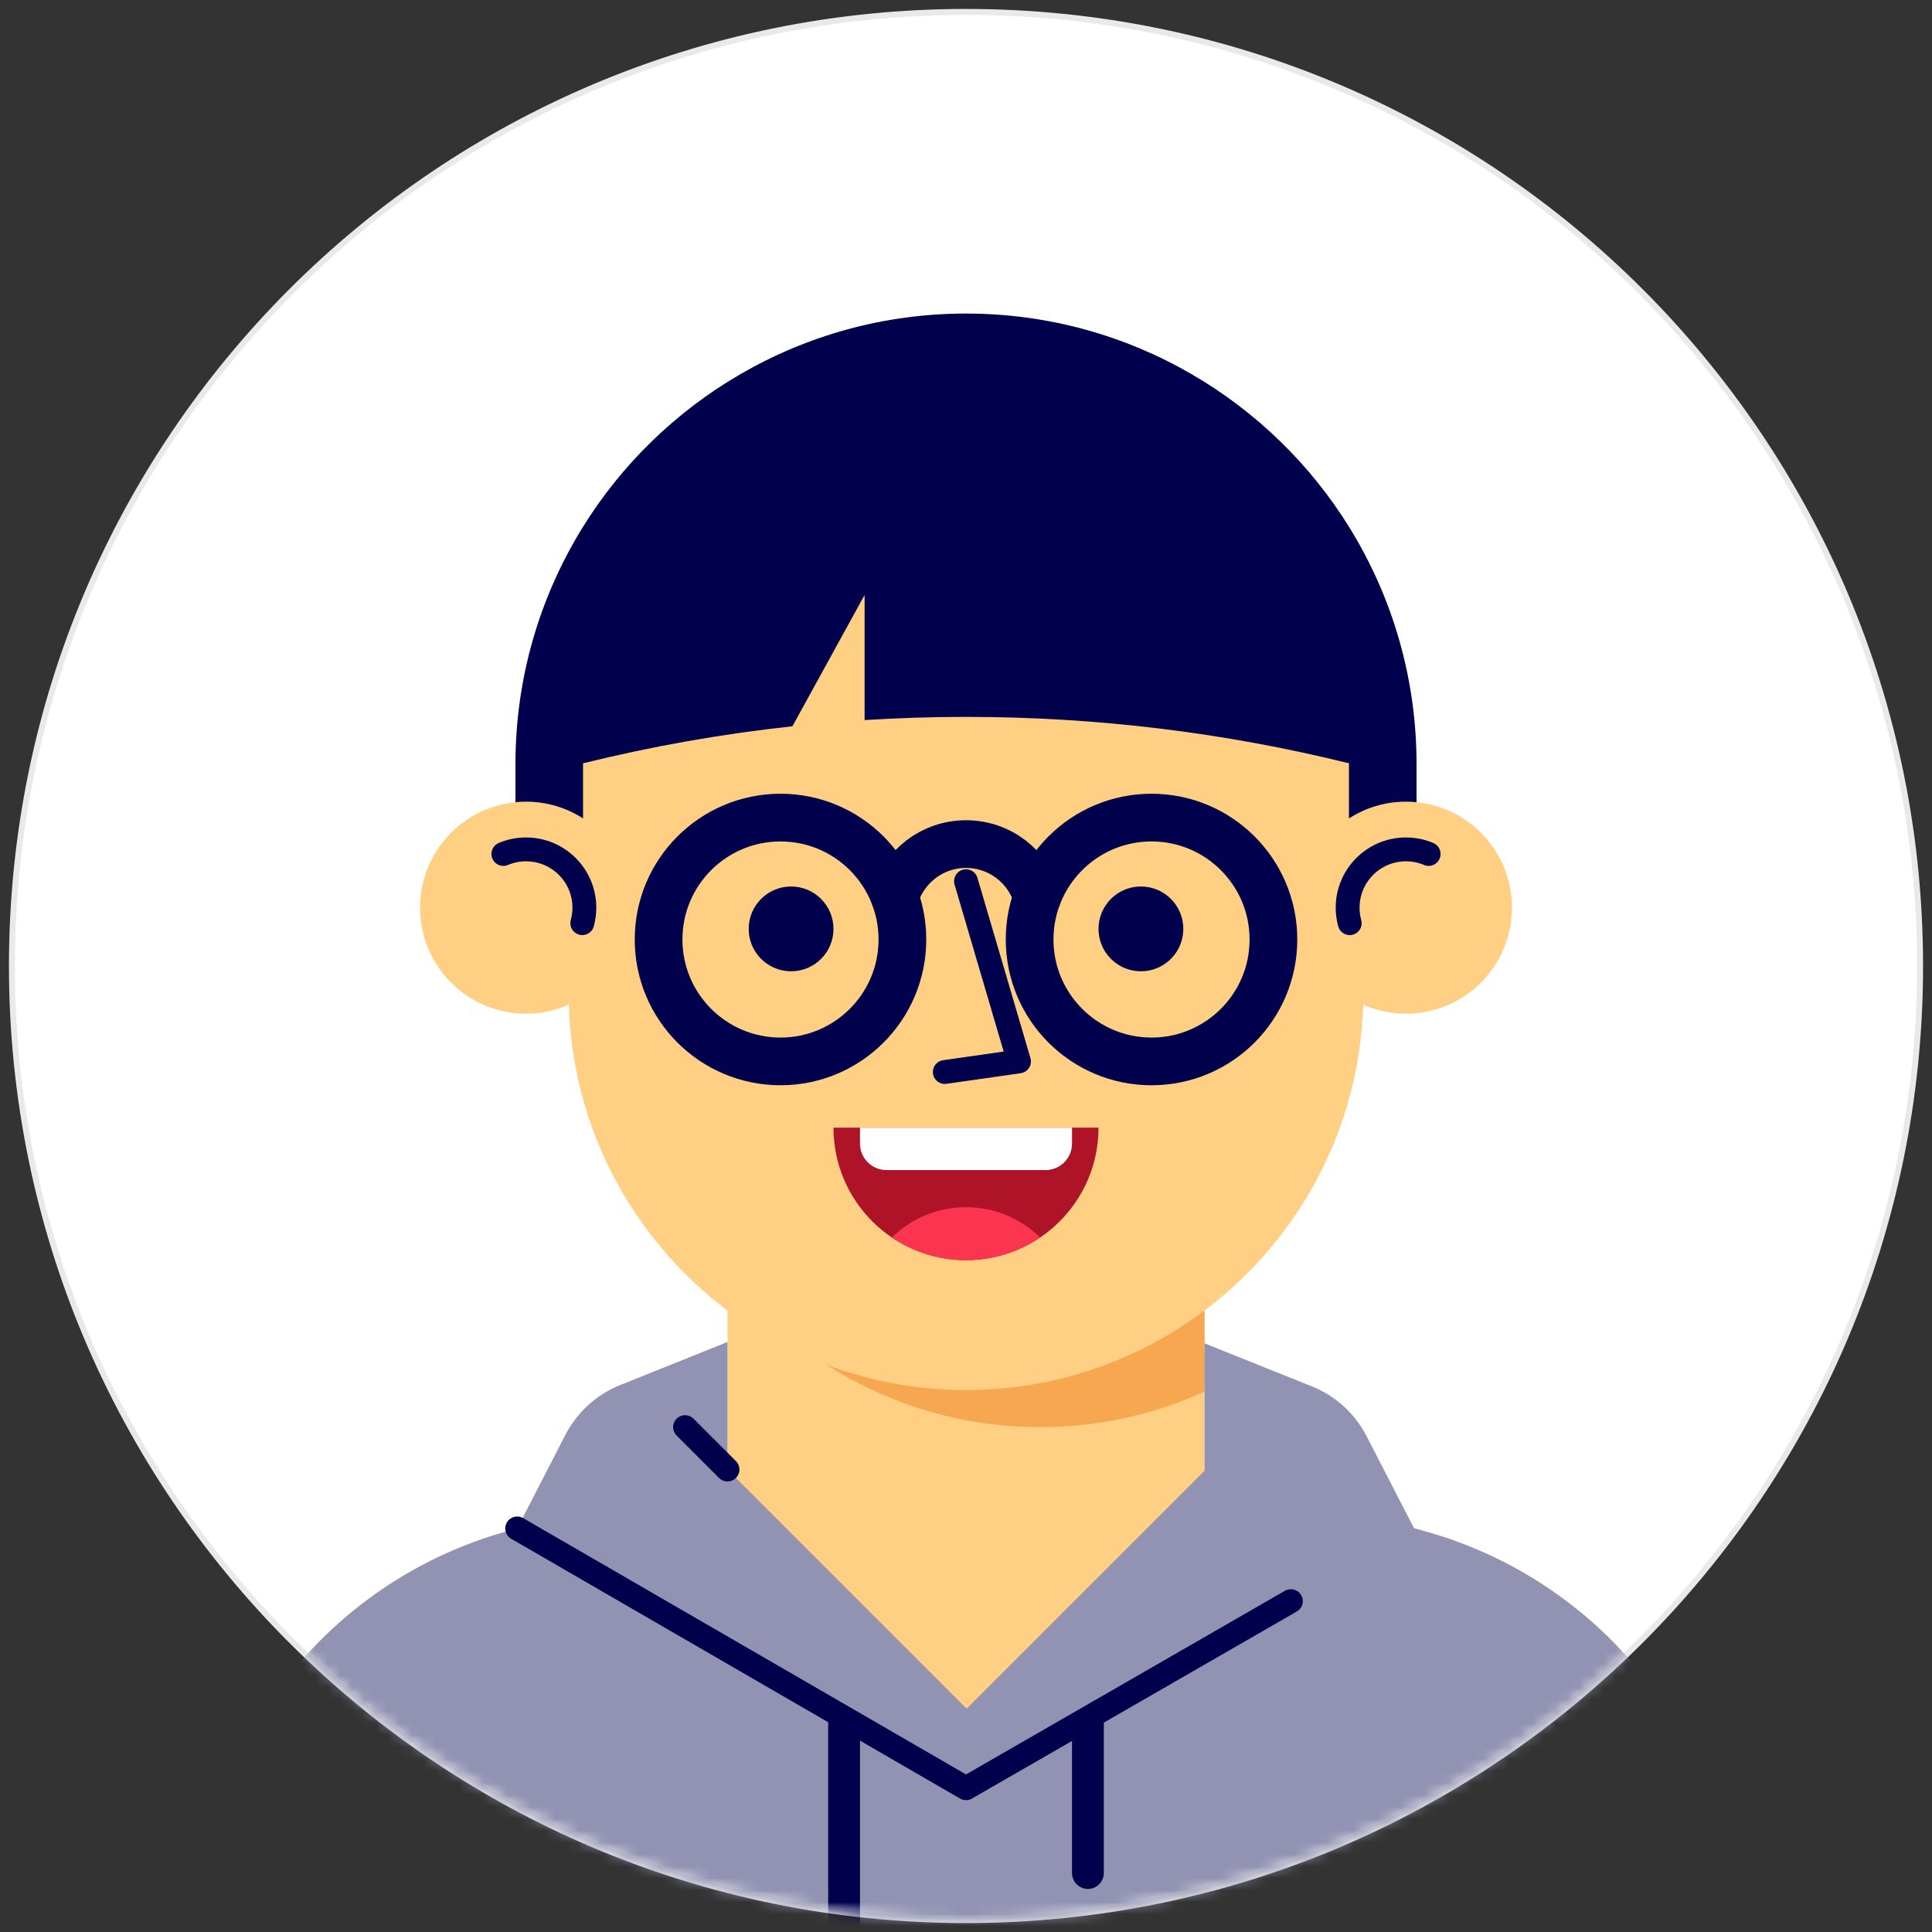 <svg fill="none" height="162" viewBox="0 0 162 162" width="162" xmlns="http://www.w3.org/2000/svg" xmlns:xlink="http://www.w3.org/1999/xlink"><rect x="0" y="0" width="162" height="162" fill="#333333" stroke="none"/><mask id="a" height="160" maskUnits="userSpaceOnUse" width="160" x="1" y="1"><path clip-rule="evenodd" d="m81 161c44.183 0 80-35.817 80-80 0-44.183-35.817-80-80-80-44.183 0-80 35.817-80 80 0 44.183 35.817 80 80 80z" fill="#fff" fill-rule="evenodd"/></mask><path clip-rule="evenodd" d="m81 161c44.183 0 80-35.817 80-80 0-44.183-35.817-80-80-80-44.183 0-80 35.817-80 80 0 44.183 35.817 80 80 80z" fill="#fff" fill-rule="evenodd" stroke="#e9e9e9" stroke-width=".5"/><g mask="url(#a)"><path clip-rule="evenodd" d="m139.206 142.438c-4.716-6.823-11.67-11.782-19.656-14.019l-18.55-5.197v-13.333c7.842-5.89 12.991-15.16 13.308-25.646 1.096.483 2.306.757 3.581.757 4.909 0 8.889-3.98 8.889-8.889 0-4.909-3.98-8.889-8.889-8.889-1.265 0-2.466.268-3.555.744v-2.522c0-18.41-14.924-33.333-33.334-33.333h-.001c-18.409 0-33.333 14.924-33.333 33.333v2.522c-1.09-.476-2.291-.744-3.555-.744-4.909 0-8.889 3.979-8.889 8.889 0 4.909 3.98 8.889 8.889 8.889 1.275 0 2.485-.273 3.581-.757.316 10.486 5.466 19.756 13.307 25.646v13.333l-18.549 5.197c-7.987 2.237-14.94 7.196-19.657 14.019l-12.905 18.669v13.226h142.222v-13.226z" fill="#ffcf83" fill-rule="evenodd"/><path clip-rule="evenodd" d="m81 116.556c-4.11 0-8.044-.749-11.68-2.109 5.171 3.303 11.311 5.22 17.902 5.22 4.916 0 9.577-1.073 13.778-2.983v-6.795c-5.571 4.185-12.496 6.667-20 6.667z" fill="#f7a74f" fill-rule="evenodd"/><path d="m48.826 77.408c.113-.413.174-.848.174-1.297 0-2.7-2.189-4.889-4.889-4.889-.675 0-1.318.137-1.903.384" stroke="#00004d" stroke-linecap="round" stroke-linejoin="round" stroke-width="2"/><path d="m113.174 77.408c-.113-.413-.174-.848-.174-1.297 0-2.7 2.189-4.889 4.889-4.889.675 0 1.318.137 1.903.384" stroke="#00004d" stroke-linecap="round" stroke-linejoin="round" stroke-width="2"/><path clip-rule="evenodd" d="m92.111 94.555c0 6.137-4.975 11.111-11.111 11.111-6.136 0-11.111-4.974-11.111-11.111z" fill="#ae1328" fill-rule="evenodd"/><path clip-rule="evenodd" d="m87.218 103.764c-1.603-1.57-3.796-2.542-6.218-2.542-2.422 0-4.615.972-6.218 2.542 1.775 1.201 3.914 1.902 6.218 1.902 2.304 0 4.444-.701 6.218-1.902z" fill="#fb344f" fill-rule="evenodd"/><path clip-rule="evenodd" d="m87.666 98.111h-13.333c-1.228 0-2.222-.995-2.222-2.222v-1.333h17.778v1.333c0 1.228-.995 2.222-2.222 2.222z" fill="#fff" fill-rule="evenodd"/><path d="m81 73.889 4.444 15.111-6.222.889" stroke="#00004d" stroke-linecap="round" stroke-linejoin="round" stroke-width="2"/><path clip-rule="evenodd" d="m113.111 63.976v4.648c1.381-.883 3.017-1.401 4.778-1.401.3 0 .596.016.889.045v-3.198c0-7.247-2.045-14.014-5.582-19.765-3.279-5.329-7.845-9.776-13.262-12.921-5.568-3.232-12.032-5.092-18.934-5.092-6.902 0-13.365 1.86-18.934 5.092-5.417 3.145-9.984 7.592-13.262 12.921-3.537 5.751-5.582 12.518-5.582 19.765v3.198c.292-.029.588-.045.889-.045 1.76 0 3.397.518 4.778 1.401v-4.62c5.716-1.413 11.577-2.456 17.557-3.106l6.051-11.008v10.489c2.812-.176 5.646-.268 8.503-.268 11.031 0 21.749 1.339 32 3.865z" fill="#00004d" fill-rule="evenodd"/><path clip-rule="evenodd" d="m152.111 161.107-12.905-18.669c-4.716-6.823-11.67-11.782-19.657-14.019l-.983-.276-3.975-7.716c-.978-1.9-2.609-3.383-4.592-4.179l-8.999-3.61v10.691c-.002.002-.002.004-.003.007l-19.883 19.883c-.038 0-.076.003-.114.003l-20-20v-10.695l-8.999 3.611c-1.984.795-3.614 2.279-4.593 4.178l-4.042 7.846-.916.257c-7.987 2.237-14.94 7.196-19.656 14.019l-12.905 18.669v13.226h142.222z" fill="#9292b3" fill-rule="evenodd"/><path d="m43.367 128.162 37.633 21.781 27.24-15.686" stroke="#00004d" stroke-linecap="round" stroke-linejoin="round" stroke-width="2"/><path clip-rule="evenodd" d="m70.778 167.721c-.737 0-1.333-.597-1.333-1.333v-23.099l2.667 1.51v21.589c0 .736-.597 1.333-1.333 1.333z" fill="#00004d" fill-rule="evenodd"/><path clip-rule="evenodd" d="m91.222 158.388c-.736 0-1.333-.597-1.333-1.333v-12.23l2.667-1.536v13.766c0 .736-.597 1.333-1.333 1.333z" fill="#00004d" fill-rule="evenodd"/><g stroke="#00004d" stroke-linecap="round" stroke-linejoin="round"><path d="m57.444 119.667 3.556 3.555" stroke-width="2"/><path clip-rule="evenodd" d="m106.778 78.778c0 5.645-4.576 10.222-10.222 10.222-5.645 0-10.222-4.577-10.222-10.222 0-5.646 4.577-10.222 10.222-10.222 5.646 0 10.222 4.577 10.222 10.222z" fill-rule="evenodd" stroke-width="4"/><path clip-rule="evenodd" d="m55.223 78.778c0 5.645 4.576 10.222 10.222 10.222s10.222-4.577 10.222-10.222c0-5.646-4.576-10.222-10.222-10.222s-10.222 4.577-10.222 10.222z" fill-rule="evenodd" stroke-width="4"/><path d="m75.034 75.23c.762-2.574 3.145-4.452 5.967-4.452 2.822 0 5.204 1.878 5.967 4.452" stroke-width="4"/></g><path clip-rule="evenodd" d="m99.222 77.889c0 1.964-1.592 3.555-3.555 3.555-1.964 0-3.556-1.592-3.556-3.555 0-1.964 1.592-3.556 3.556-3.556 1.964 0 3.555 1.592 3.555 3.556z" fill="#00004d" fill-rule="evenodd"/><path clip-rule="evenodd" d="m69.889 77.889c0 1.964-1.592 3.555-3.555 3.555-1.964 0-3.556-1.592-3.556-3.555 0-1.964 1.592-3.556 3.556-3.556 1.964 0 3.555 1.592 3.555 3.556z" fill="#00004d" fill-rule="evenodd"/></g></svg>
